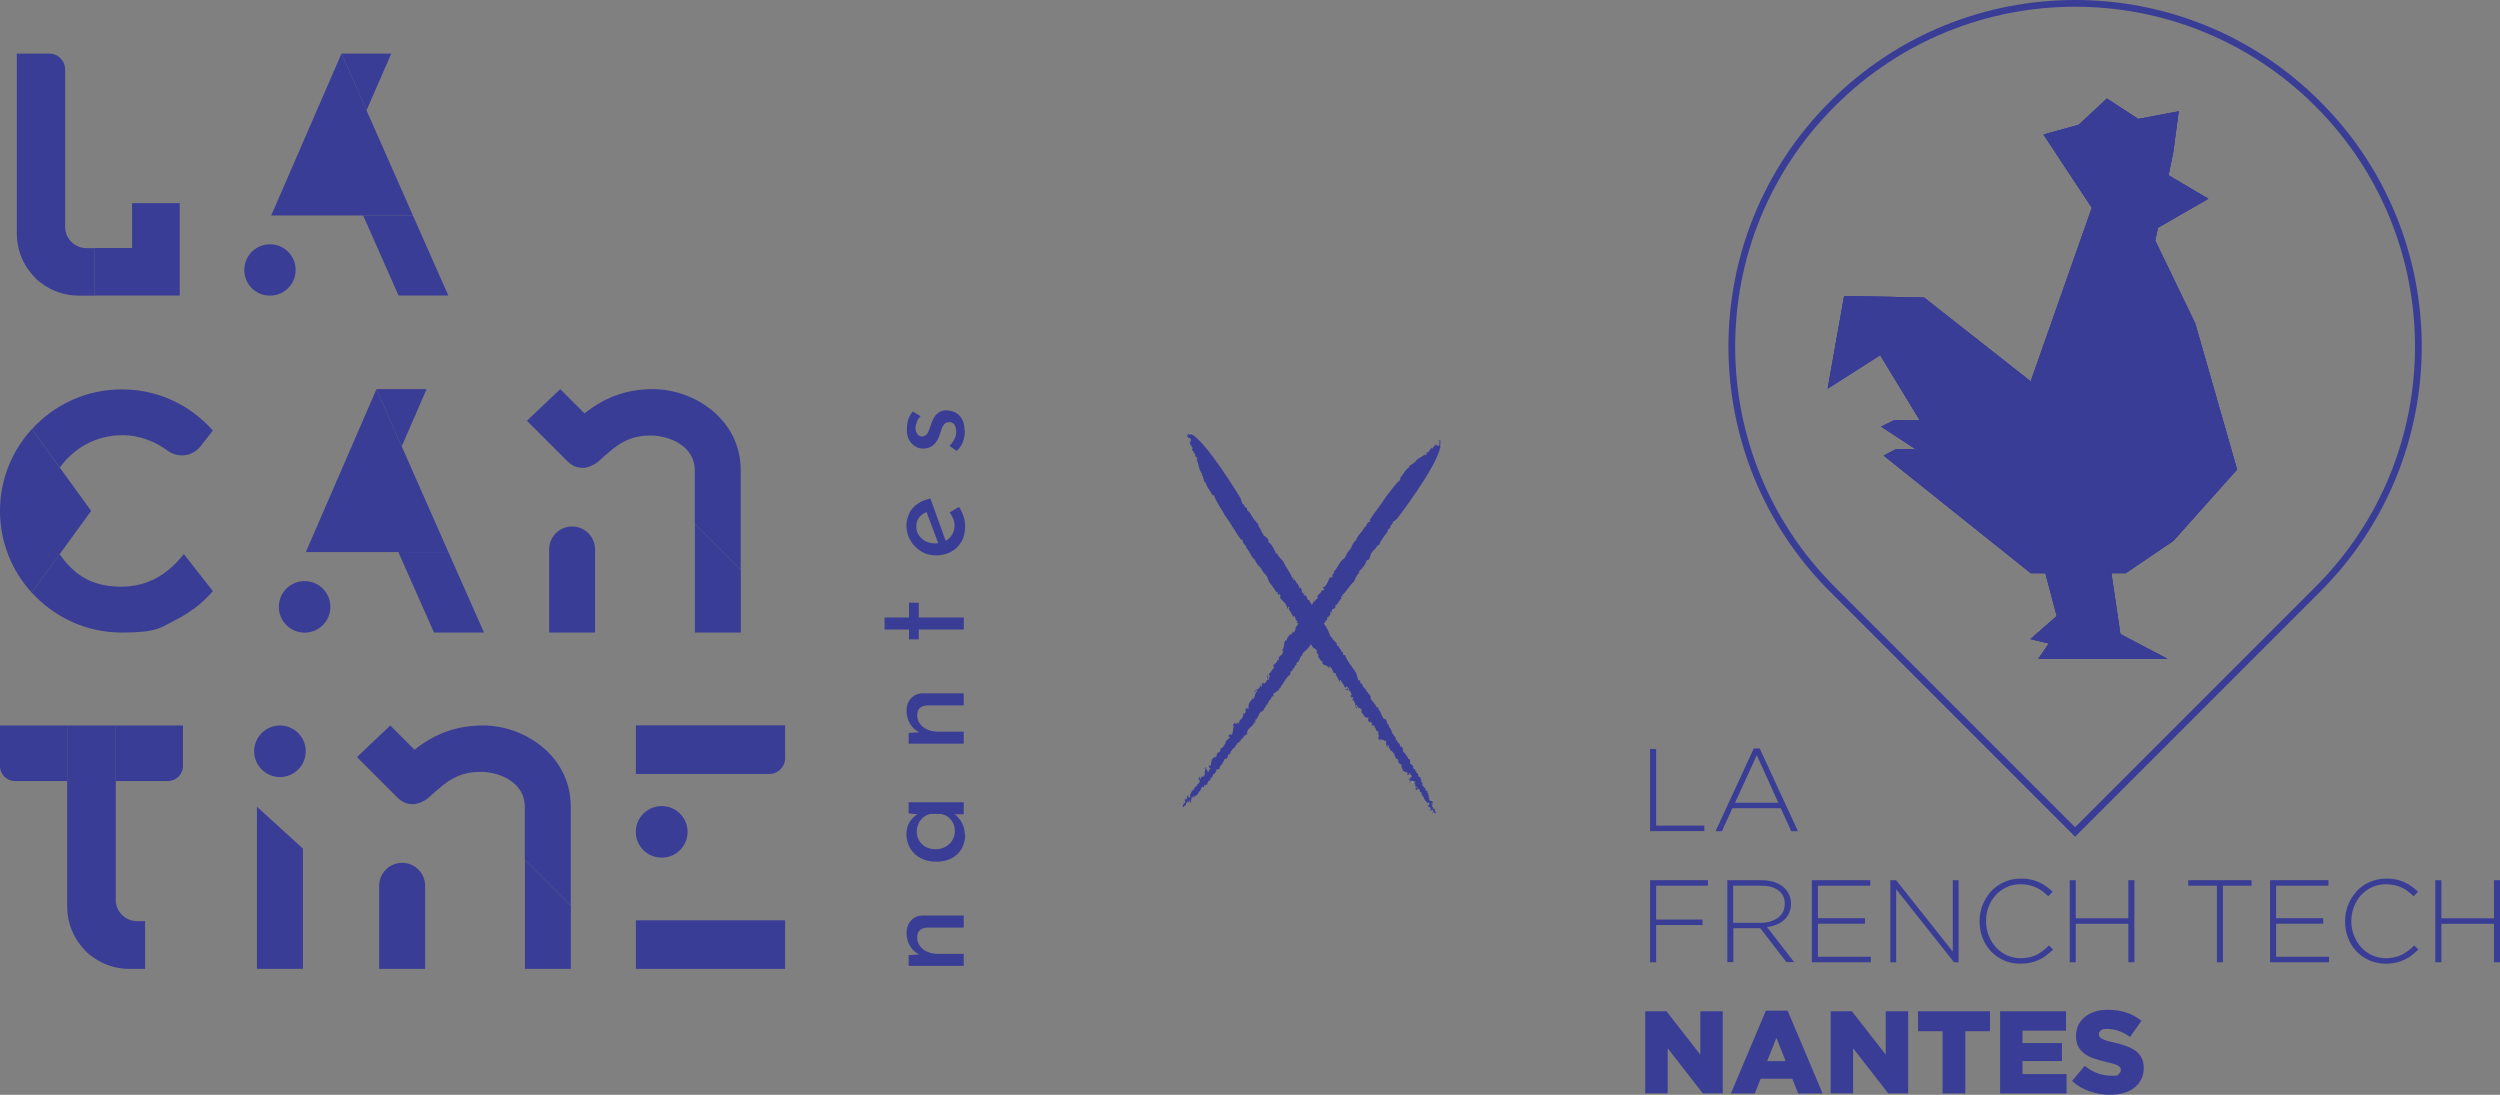 <?xml version="1.0" encoding="UTF-8"?>
<svg id="Calque_2" data-name="Calque 2" xmlns="http://www.w3.org/2000/svg" xmlns:xlink="http://www.w3.org/1999/xlink" viewBox="0 0 2229.9 976.5">
  <rect x="0" y="0" width="2229.9" height="976.5" fill="#808080" stroke="none"/>
  <defs>
    <style>
      .cls-1 {
        fill: #393d96;
      }

      .cls-2 {
        clip-path: url(#clippath-17);
      }

      .cls-3 {
        clip-path: url(#clippath-19);
      }

      .cls-4 {
        clip-path: url(#clippath-11);
      }

      .cls-5 {
        clip-path: url(#clippath-16);
      }

      .cls-6 {
        clip-path: url(#clippath-18);
      }

      .cls-7 {
        clip-path: url(#clippath-10);
      }

      .cls-8 {
        clip-path: url(#clippath-15);
      }

      .cls-9 {
        clip-path: url(#clippath-13);
      }

      .cls-10 {
        clip-path: url(#clippath-14);
      }

      .cls-11 {
        clip-path: url(#clippath-12);
      }

      .cls-12 {
        clip-path: url(#clippath-20);
      }

      .cls-13 {
        clip-path: url(#clippath-21);
      }

      .cls-14 {
        clip-path: url(#clippath-1);
      }

      .cls-15 {
        clip-path: url(#clippath-3);
      }

      .cls-16 {
        clip-path: url(#clippath-4);
      }

      .cls-17 {
        clip-path: url(#clippath-2);
      }

      .cls-18 {
        clip-path: url(#clippath-7);
      }

      .cls-19 {
        clip-path: url(#clippath-6);
      }

      .cls-20 {
        clip-path: url(#clippath-9);
      }

      .cls-21 {
        clip-path: url(#clippath-8);
      }

      .cls-22 {
        clip-path: url(#clippath-5);
      }

      .cls-23 {
        fill: #fff;
      }

      .cls-24 {
        fill: none;
        stroke: #393d96;
        stroke-miterlimit: 10;
        stroke-width: 6px;
      }

      .cls-25 {
        clip-path: url(#clippath);
      }
    </style>
    <clipPath id="clippath">
      <polygon class="cls-1" points="1883.3 511.3 1864.2 527.1 1876.6 566.2 1892.3 572.4 1883.3 511.3"/>
    </clipPath>
    <clipPath id="clippath-1">
      <polygon class="cls-1" points="1867.1 181.7 1811.3 340.2 1811.3 359.6 1822.4 344 1873.7 180.1 1867.1 181.7"/>
    </clipPath>
    <clipPath id="clippath-2">
      <polygon class="cls-1" points="1879.3 87.9 1854.1 111.3 1822.7 120 1870.1 191.8 1896 159.9 1879.3 87.9"/>
    </clipPath>
    <clipPath id="clippath-3">
      <polygon class="cls-1" points="1677.9 380.5 1792.5 375.5 1689.6 374.8 1677.9 380.5"/>
    </clipPath>
    <clipPath id="clippath-4">
      <polygon class="cls-1" points="1809.4 374.8 1677.9 380.5 1811.4 468.1 1809.5 374.8 1809.4 374.8"/>
    </clipPath>
    <clipPath id="clippath-5">
      <polygon class="cls-1" points="1879.1 162.8 1822.4 344 1954.4 392.6 1896 159.9 1879.1 162.8"/>
    </clipPath>
    <clipPath id="clippath-6">
      <polygon class="cls-1" points="1716.2 265.4 1794.8 404.5 1811.3 405.7 1811.3 340.2 1716.2 265.4"/>
    </clipPath>
    <clipPath id="clippath-7">
      <polygon class="cls-1" points="1644.9 264 1732.1 407.3 1794.8 404.5 1716.2 265.4 1644.9 264"/>
    </clipPath>
    <clipPath id="clippath-8">
      <polygon class="cls-1" points="1630.2 346.7 1677 316.8 1644.9 264 1630.2 346.7"/>
    </clipPath>
    <clipPath id="clippath-9">
      <polygon class="cls-1" points="1811.1 570 1883.3 587.6 1933.3 587.6 1873.4 556.2 1834.4 549.6 1811.1 570"/>
    </clipPath>
    <clipPath id="clippath-10">
      <polygon class="cls-1" points="1907.2 106.1 1879.3 87.9 1896 159.9 1938.6 134.9 1943.3 99.3 1907.2 106.1"/>
    </clipPath>
    <clipPath id="clippath-11">
      <polygon class="cls-1" points="1896 159.9 1922.4 214.6 1938.6 134.9 1896 159.9"/>
    </clipPath>
    <clipPath id="clippath-12">
      <polygon class="cls-1" points="1929.5 178.8 1969.6 177.2 1934.2 156.3 1929.5 178.8"/>
    </clipPath>
    <clipPath id="clippath-13">
      <polygon class="cls-1" points="1930 177.2 1924.7 203.2 1969.9 177.2 1930 177.2"/>
    </clipPath>
    <clipPath id="clippath-14">
      <polygon class="cls-1" points="1680.2 406.4 1811.4 511.3 1811.4 400.8 1680.2 406.4"/>
    </clipPath>
    <clipPath id="clippath-15">
      <polygon class="cls-1" points="1896 159.9 1956.6 404.5 1938.6 482.4 1995.4 418.8 1958.1 288.6 1896 159.9"/>
    </clipPath>
    <clipPath id="clippath-16">
      <polygon class="cls-1" points="1896 511.3 1938.6 482.4 1822.4 344 1811.3 349.6 1811.3 511.3 1896 511.3"/>
    </clipPath>
    <clipPath id="clippath-17">
      <polygon class="cls-1" points="1938.6 482.4 1986.9 404.5 1822.4 344 1938.6 482.4"/>
    </clipPath>
    <clipPath id="clippath-18">
      <polygon class="cls-1" points="1690.9 400.8 1680.2 406.4 1811.3 400.8 1690.9 400.8"/>
    </clipPath>
    <clipPath id="clippath-19">
      <polygon class="cls-1" points="1824.4 511.3 1837.2 559.7 1850.7 568.5 1883.3 587.6 1876.6 566.2 1864.2 527.1 1864.2 527.2 1859.2 511.3 1824.4 511.3"/>
    </clipPath>
    <clipPath id="clippath-20">
      <polygon class="cls-1" points="1818.1 587.6 1818.1 587.6 1885.5 587.6 1837.2 559.7 1818.1 587.6"/>
    </clipPath>
    <clipPath id="clippath-21">
      <path class="cls-1" d="M1859.2,511.3h24.1-24.1Z"/>
    </clipPath>
    <clipPath id="clippath-22">
      <rect class="cls-1" x="1857.2" y="509" width="10" height="19.9"/>
    </clipPath>
  </defs>
  <path class="cls-23" d="M1255.9,673.9s.2-.1.2-.2c-.1,0-.2.2-.2.2Z"/>
  <path class="cls-23" d="M1239.4,645.7l.3.2q-.2-.2-.3-.2Z"/>
  <path class="cls-23" d="M1266,690.4h0c.2.2.4.6.7,1.2l-.6-1.2h-.1Z"/>
  <path class="cls-23" d="M1202.8,587.6l.2.3c-.1-.2-.2-.3-.2-.3Z"/>
  <path class="cls-23" d="M1224.4,622.2c-.2,0-.3,0-.4-.2.1.2.3.4.4.2Z"/>
  <path class="cls-23" d="M1267.1,705.5v-.9c-.1.2-.2.6,0,.9Z"/>
  <path class="cls-23" d="M1276.2,711.5c-.1,0-.3-.2-.4-.2.1.2.3.4.4.2Z"/>
  <path class="cls-23" d="M1275.6,711.1h.2s-.2-.2-.2,0Z"/>
  <path class="cls-23" d="M1062.8,387c-.3-.5-.8-.5-1.3-.6l1.3.6Z"/>
  <path class="cls-23" d="M1168.5,536.8h.2c-.1-.1-.2,0-.2,0Z"/>
  <path class="cls-23" d="M1059.7,390.4l-.2-.4c0,.2,0,.3.2.4Z"/>
  <path class="cls-23" d="M1260.5,698.2c-.6,0-.9-1.5-1.2-1,.4.4.6,1.4,1.2,1Z"/>
  <path class="cls-23" d="M1149.7,542.9l-.2-.3c0,.2.2.2.2.3Z"/>
  <path class="cls-23" d="M1059.9,390.9v-.3s-.2,0-.3-.1l.2.5h0l.1-.1Z"/>
  <path class="cls-23" d="M1131.3,480.4c.2.2.3.3.5.5-.2-.4-.3-.5-.5-.5Z"/>
  <path class="cls-23" d="M1061.6,386.4l-.7-.4c.2.2.5.3.7.4Z"/>
  <path class="cls-23" d="M1110.3,451l.2.2c0-.1-.2-.2-.2-.2Z"/>
  <path class="cls-23" d="M1225.7,624.6v.3s.1-.2,0-.3Z"/>
  <path class="cls-23" d="M1203.4,615.7c.2.3.5.6,1.1.6-.2-.5-.7-.6-1.1-.6Z"/>
  <path class="cls-23" d="M1206.2,620.9s-.1,0-.2.2c0,0,.1-.1.2-.2Z"/>
  <path class="cls-23" d="M1107.8,446.4s.1,0,.2-.2c0,0-.1,0-.2.2Z"/>
  <path class="cls-23" d="M1216,636.5l.9.5-.3-.7c-.1.2-.2.3-.5.2h-.1Z"/>
  <path class="cls-23" d="M1198.3,609.3c.1.1.2,0,.3,0h-.3Z"/>
  <path class="cls-23" d="M1193.3,604c.4.3.3-.3.2-.7,0,.1-.2.3-.2.7Z"/>
  <path class="cls-23" d="M1228.3,650.7c.2,0,.3,0,.3-.2-.1,0-.2,0-.3.2Z"/>
  <path class="cls-23" d="M1256.4,690.1c0-.1-.2-.2-.4-.4.1.2.3.3.4.4Z"/>
  <path class="cls-23" d="M1221.4,640.4c-.1-.1-.3-.2-.4-.2.2.2.3.2.4.2Z"/>
  <path class="cls-23" d="M1255.6,689.4l-.3-.7v.1l.4.5h0l-.1.1Z"/>
  <path class="cls-23" d="M1257.8,694.4c-.1-.2-.4-.6-.4-.8,0,.5.2.7.4.8Z"/>
  <path class="cls-23" d="M1239.9,665.2h0c-.5-.2-.2,0,0,0Z"/>
  <path class="cls-23" d="M1253,688v-.1h-.2l.3.1h-.1Z"/>
  <path class="cls-23" d="M1259.3,697.2s-.2-.2-.3-.2c0,.1,0,.2.2.4,0-.1,0-.2.1-.2h0Z"/>
  <path class="cls-23" d="M1245.2,675.2c.3,0,.4-.2.6-.3-.1-.2-.3-.2-.6.3Z"/>
  <path class="cls-23" d="M1090.4,681.3c0,.1,0,.2.2.4,0-.2-.1-.3-.2-.4Z"/>
  <path class="cls-23" d="M1079.1,696.1v-.1c-.2.2-.4.5-.8,1l.8-.9h0Z"/>
  <path class="cls-23" d="M1149.3,603.5l-.2.4c.1-.2.2-.2.2-.4Z"/>
  <path class="cls-23" d="M1125.7,635.1c0-.2,0-.5.2-.7-.2.2-.3.4-.2.7Z"/>
  <path class="cls-23" d="M1068.8,697.7h.6c-.1-.2-.4-.2-.6,0Z"/>
  <path class="cls-23" d="M1064.7,711c0-.2.1-.4.2-.7-.1.2-.3.4-.2.7Z"/>
  <path class="cls-23" d="M1065,710v.3c0-.1.1-.2,0-.3Z"/>
  <path class="cls-23" d="M1286.2,398.5c.3-.4.4-1.2.4-1.9l-.4,1.9Z"/>
  <path class="cls-23" d="M1283.9,394l.3-.2c-.1,0-.2.1-.3.2Z"/>
  <path class="cls-23" d="M1073.8,688c0-.9,1-1.3.7-1.7-.3.6-1,.9-.7,1.7Z"/>
  <path class="cls-23" d="M1179.8,525.7l.2-.3c0,.1-.2.2-.2.3Z"/>
  <path class="cls-23" d="M1283.6,394.3s.2,0,.2.1v-.4l-.3.3h.1Z"/>
  <path class="cls-23" d="M1222.5,498.7c0,.2-.2.5-.3.7.2-.3.3-.5.3-.7Z"/>
  <path class="cls-23" d="M1286.7,396.6l.2-1.1c-.1.3-.2.7-.2,1.1Z"/>
  <path class="cls-23" d="M1242.6,468c0,.1-.1.2-.2.3,0-.1.1-.2.2-.3Z"/>
  <path class="cls-23" d="M1124,637s-.2,0-.2.2c0,.1.1.2.2-.2Z"/>
  <path class="cls-23" d="M1130.1,604.3c-.2.3-.4.8-.4,1.7.3-.2.4-1.1.4-1.7Z"/>
  <path class="cls-23" d="M1245.7,464.3s0,.2.1.3c0-.1,0-.2-.1-.3Z"/>
  <path class="cls-1" d="M1284.5,392.7l.6,1.3c-.5.4-.9.5-1.3.3,0,1,.7,2.9-.7,3.5l.2-.4c-.7,1.1-.9,0-1.2,0l.2-.2-1,.4c.7-.3.9-2.4.5-1.7-1.1,1,.4,0-.2,1-.4.7-.7-.1-.9-.5l-.7,1.1c-.3-.5.5-.7-.2-.8l-.6,1.9c-1.1-1.1-.6,2.1-1.8,1.5.4-1.3-.4-.4-.5-.9l-1.6,2.5c-.3,0,.2-1,0-.6-.6,0-.3,1.1-.5,1.3-.4-.1-1.2,1.8-1.8.9-1.5,1,.3,1.8-1.1,2.8-.5-.3.7-1.3,0-1.2l-.9,1.8c0-.4-.4-1.2,0-1.6-3.4,3.5-6.8,3-9,7.6-.8,0,0-.8,0-1.6-1.3,3.6-3.6,2.6-5.2,5l.3.6c-3.4,1.7-5.4,6.7-8.5,9.8h.6c0,.9-.6,1.8-.8,2.7-.2-.2-.4-1.5-1.1-.2.3,0,.7-.3.8,0-3.1,1.9-7.6,9-11.6,13.7-4.6,7.6-10.6,14.3-15.2,21.7.7-1.1,1.3.6.5,1.1-3,0-2.4,4.2-4.9,5-2.3,4.8-6.1,6.6-7.6,12.1l-.5-.5c-.6.3-.4.9-.8,1.5v-.2c-1.2,1.2-2,3.5-2.7,4l.4.7c-.5.9-.7,0-1,1.2l-.2-.4-.2,1.7c-.8-1.3-1.7,2.3-2.5,2.4-.6,1.3-1.7,3.9-2.9,5.3-.6-.3-2,1.7-3.1,2.7-1.6,2.7-3.9,6.5-6.3,9.4l.6.7-.5.9c-.1-.2-.2-.2-.2-.4-1.1-.2-1.1,2.2-2,2.3.8.3.5-.5.8-.9.7-.3.8,1.1,0,1.6v-.2l-.2,1c-.5-.5-1.1-.2-1.5-.8-1.8,2.9-2.3,5.8-4.5,8.4-.3-1-1.3,2.2-1.7.5-.9,2.2.8.7.9,2.3-.3.5-.5,1.3-.8.9,0-.5-.8-.3-.6-.8l-.7,1.2c-.1,0,0-.4,0-.6-1.1,3-3.3,3.3-4.3,6.1.2.6.7-.7.8-.1-.8,3-1.8,1.1-2.7,3.6v-1c-.3,1-.1,1.8-1.2,2.4-.6-.5.2-1.5.3-2.3-.5.7-1.6,2.7-.8,2.8-.4,1.1-1.1.8-1.5,1,.1.2.9-.3.7.5-.1,0-.2.2-.3.3-.5-.4-.6-1.5-.6-2.1l-1.1-.3v-.4h-.3c0,.1.2-1.2.2-1.2-.3,0-1.3-1.2-2.1-.9.1-.4-.4-1.5.2-.9l-2.3-3.9.2.9c-.4.7-1.4,0-1.6-.9.8.3.6-.8.7-1.6-.6-.2,0,1-.5,1-.7-.2-1.8-1.3-1.8-1.9h.4c-.7-.5-.3-2-.9-2.7-.8-.3-.9-1.3-1.5,0-.9-.9.2-1.1,0-1.6-.7,0-1.5-1.9-1.3-2.6-1.5.9-1.6-3.5-2.7-2.4v-1.6c-.4.3-1,.9-1.6.3-.2-1.1.3-1.5.4-2.1l-1.2.8c-1.8-5.3-5.9-9.6-8.1-15-1.5-1.7-3.6-3.5-5-5.9h.3l-1.3-2.5.7,2.2c-.4-.3-.9-.5-1.2-1-1.3-3-3.1-6.9-5.6-9.3-2.3-.5,0-2.6-2-3.4.2,0,.4-.1.6-.1-1.7-1.5-2.6-2.4-4.6-3.5,1.2-1.2-.9-1.3-.3-1.9l-.5.4c0-.8-.7-2-.3-2.3l-1.1-.2.4-.7c-.8-1.2-2.8-3.3-2.4-5.1-2.6-2-5.6-6.9-7.9-10.8-.7,0-1.4-1-2.1-1.8v-1.6c-.8-.6-2.1-.6-2.3-1.9,0,0,.1-.1.2,0-.7-.7-1-1.9-2-2.1-.6-.9-.9-2-.5-2.5-.8.5-1.1-2.3-1.1-2.3,0,0-31.3-51.7-43.9-57-.7.2-1.7-.5-1.9.6-.7-.6-.3-2.1-.8-1.6.5,1.6-1.3,1.2-1,3.1l-.6-.6c-.4.3,1,.5.4,1.1l.9-.9c.3.8.3,1.3.2,1.9.7.1,1.9-1,2.4,1l-.3-.3c.8,1,0,1.4,0,1.8l-.2-.2.2,1.5c-.2-1.1-1.6-1.3-1.2-.8.7,1.6,0-.6.7.2.4.5,0,1-.3,1.3l.8,1c-.4.5-.5-.7-.5.2l1.3.8c-.7,1.6,1.4.8,1,2.7-.9-.7-.2.5-.6.8l1.7,2.3c0,.4-.7-.2-.4,0,0,.8.7.4.9.7,0,.6,1.2,1.8.6,2.6.7,2.2,1.2-.4,1.9,1.6-.2.7-.9-1.1-.8.1l1.2,1.4c-.3.1-.8.5-1.1-.1,2.4,4.9,2.1,10,5.2,13.1,0,1.2-.6,0-1.1,0,2.5,2,1.8,5.3,3.4,7.6l.4-.5c1.2,4.9,4.6,8,6.7,12.4v-.8c.6,0,1.2.8,1.8,1.2-.1.4-1.1.7-.2,1.5,0-.4-.2-1.1,0-1.2,1.3,4.6,6.2,11.1,9.3,17,5.2,6.8,9.8,15.6,14.8,22.3-.8-1,.4-1.8.8-.8,0,4.4,2.9,3.5,3.4,7.2,3.3,3.4,4.5,9,8.2,11.1l-.4.7c.2.8.6.6,1,1.1v.2c.7,1.6,2.3,2.7,2.6,3.8l.5-.6c.6.8,0,1,.8,1.4l-.2.3,1.1.3c-.9,1.1,1.6,2.5,1.6,3.7.9.9,2.7,2.4,3.6,4.3-.2.9,1.2,3,1.8,4.5,1.8,2.4,4.4,5.7,6.4,9.2l.5-.8.6.8c-.1.2-.1.4-.2.3-.2,1.5,1.5,1.7,1.6,2.9.2-1.1-.3-.7-.6-1.2-.2-1.1.8-1.2,1.1.2v.2c-.1,0,.6.2.6.2-.4.7-.2,1.5-.5,2.2,2,2.6,4,3.4,5.7,6.5-.7.4,1.5,1.9.3,2.5,1.5,1.3.5-1.2,1.6-1.3.3.5.9.7.6,1.2-.3,0-.2,1.1-.6.8l.8,1c0,.2-.3.1-.4,0,2.1,1.6,2.3,4.9,4.2,6.3.4-.3-.5-1,0-1.2,2,1.2.7,2.6,2.5,4l-.7.2c.7.2,1.2,0,1.6,1.5-.4.9-1-.3-1.6-.5.5.7,1.8,2.4,1.9,1.2.2.2.3.4.4.6-.8,1.3-1.6,2.5-2.4,3.5,0,1.8-.9,3.2-1.6,4.7l-.9-1.1-.5,1.5c-.6,0,.4-1.1-.4-.7l.2,1.2c-.4-.3-2.1,2.5-1.5-.2l-2.9,4.3c-.7.9.3,1.6-.6,2.3-.4-.1,0-.6-.3-1-2.8,2.2-.9,6-3.2,8.4v-.4c0,.8-.7,1.7-.6,1.9,1.1.8,0-1.2,1-1.4.7,1.1-.4,1.7.2,2.4-.7.3-.6,1.3-1,2-1.1.4-1.8,2.3-2.9,2.2-.1.8.2,2.4-.5,3.5-1.1,0-.4-1-1.3-.2l.3.8c-.7.8-.7.5-.8.2-.7.9,0,1.6-1,2.4v-1.2c-.4,1.1-.7,1.3-1.5,2.5-.2-.4.1-.8.4-1.1-1.1-.2-.5,1.5-.8,1.7.2.2.9-.5,1,.5-.5.5-.3,2.1-1.1,1.8v-1.2c-.5,1.7.1,1.4-1,2.6,0-.1-.1-.2-.2-.4,0,1.7-1.4,2.1-2.3,3.4v-.4c-.2.7,0,1.6-.2,1.8.8-.4.7,0,1.2.5-1.4,0-.2,2.7-1.8,3.7-.2-.4-.2-1.2.3-1.3-.3-1.6-.9-2.5-.5-4-.3.8-.7,1.7-.8,1.1l.5,1.1c-.2.4-.5.6-.7.9.3.8,1.2.2.9,1.5-.5,1.3-1-.5-.8.1-.7,1.7.3,1.6-.8,2.5,0-.2,0-.6.2-.6-.9.5-1.4,2.4-2.4,1.6,0-.4-.3-.8,0-1v.2c.2-1.7-.2.7-.7,0,.1.6-.7,1.5-1.1,1.9l.6.5c0,4-.9-1.5-2,.7-.5,1.7.4-.3.3,1-.7.7-1.3.4-1.9,1.9-.4,0-1.1.4-1.7-.3-.3,1-1.8,1.9-1.5,3.1,1.3-.6.3-2.1,2-2.5l.2,1.2c-.7,1-1.3,2.7-2,3.1.2,0,.4.1.4.4-.8,1.7-.6,2.9-1.7,4.1-.6-.5,0-1.2.4-1.9-1,.3-.7.9-1.8,2.1-.5-.5.7-.9.4-1.7l-.9,1.8v-.1c.5,1.2-.9,1.1-1.3,2.4-1.6,2.2-.8,4-1.2,6-.4,0-.7,0-.7-.5.7,0,.4-.4.3-.8-.4.9-1.8.7-1.8-.2-.6,1.5.7,0,.4,1.2l-1.2,1.6c.5.3,1-.1.7,1.1-.4.9-.7,1.1-1.4,2,0-.4-.8-.5-.2-1.2-.4.3-.9,1-.8,1.7,1-.6-.9,2.2.2,2.2l-1,.6c.2-.2,0-.6.3-.8-.7-.5-.4,1.1-.6,1.5-.3.2-1.1,1.1-1.3.9,0,.5-.7,1.2-1.1.9-.2.6.3.6.4,1l-1.2,1.6c-.4-.3-1.3-1.4-1.2-1.8-.2,1,.7,1.5,0,2.4-.2-1.4-1.3.6-1.5-1.2-.8,0-1.8,1.5-2.3,2.6,0,1.2.9-.5,1.3.2-1.5,2.6-.3,4.7-1.7,6.1l.4-.3c-.5,1.5-.5,1.3-.5,2.5-.4-1.2-2.4-1.1-3.5.9.2.6,1.2-.2,1.5.8l-.7,1.3c-.1,0-.1-.3,0-.5-.5,1.4-2.1.9-1.7,2.2l-1.6-.2h.7c.2.7-.6,2-.6,2.4-.5,1.7-1.1,1.8-1.9,1.9.4.1,1.3.4.7,1.5-.9-1.4-1.7,1.5-2.2.8-.3.4-1,.7-.7,1.3l-.6-.9c.8,1.3-.2,2.7-.8,4-.9-1.9-.7,1.3-2.1.3.6,1.3-1,2.4-.5,3.5-.5.9-1.2-.2-1.6-.4v.8c-.6,0-1.8,1.4-2.6,2v1.8l-.5-.1c0,.4-.3,1.3.2,1.2l-.4.4c.7,1.1-.2,1-.6,2.4-.3,0-.4-.3-.4-.6-.3.5-.6-.3-1-.4.4,0,.2,3.6,1.3,2.8.4.3,0,1.4-.4,1.7l-.8-.7.3,1.6c-.4.9-1,.6-1.5,1,.4-.7-.3-3.2-1.4-1.6.5-.9.4-1.9.5-2.5-.2.3-.4.3-.4-.6-.6,1.5.1,1-.6,2.3-.5-.9-1-.9-1.9-.1l1-.2v.4c.3-.2.4-.2.7.1-.2.2-.2,2.1-.6,2.2,1.5.3-.8,3.1.2,3.2,0,.4-.5,1.3-.8.9.2-1.7-1.2-.2-1.5-1,0,.6,1-.2.8.7-.4.7-1,.6-1.4.6v-.4l-.8.5c.2.6,1.1-.2.7.9-.3,0-.7,1.1-.9.8-.1-1-.9-1.5-.5-2.4-.4.7-1.6,2.7-.5,2.7l-.5.7c.6,0,1.9-.7,1,.9v-.2c-.1,0-.3,1.7-.3,1.7h-.6c.2.2.2.5,0,.9-.2-.2-.6,0-.8-.3-.7,1.1-.3,1.5-.3,1.9-.4.7-.7.7-.8,0-.6.7-1.6,2.3-2.2,2.4-.5,1.5.3,0,.2,1.2-1.7-.6-2.9,3.1-4,5,1.2.8-.1.7.3,2-.3-.4-1.7.7-1-1.1l-.6,1.1c-.9,0,.7-2.1-.6-2.1-.7,1.1-.2,3.3-1.4,4-.3-1.4-.5,1.3-.9,0,0-.6.3-.8.5-1.3h-.3c-1.8,2.1.3,1.8-.1,3.7-.9,1.6-1.3.4-1.6,0-.3,0-.7.9-.8,1.5.2-1.5,1.5-1,1.6,0-1.2-.4-1.5,2-1.5,2.9,2.2-.9,1-1.4,3.2-2.1,0-.6-.7-1.5.3-2.3-.2,1.2.4.5.6.4-.5-.3.4-1,.5-1.6.5.1.4,2,1.3,1l-.7-1.5c.4-.3.5,1.1,1-.1,0,1.2.8.9,0,2.4,1.8-.5,1.2-3,1.8-4.7v.6c0-.6.3-1.1.5-1.5.8-.5,0,1.2.3,1.4l.9-1.3h0c.1-.5.3-1,.6-.8,0,.8.2,1.4.3,2l.3-2.3c.2.6,1.3-.4.8.9l1.3-2.2.7.7c.2-.6.1-.8-.3-.3.6-.5,1.1-4.6,2-2.5.6-2.3,1.2-2.6,2.2-5-.5,2.3,1.9-.7,1,1.3.9-.5.4-1.7.8-2.5.7-.3,1.1.8.8,1.9l.3-1.3v.2c.1,0,.3-1.2.3-1.2.9-.3.7.7,1.4,0l-.4-1h.7c-.4-.2-.2-.9.2-1.6v.2c.1,0,.5-.9.5-.9-.2,1.2.6-.5.7.4q.4-.6,1.1-1.9l-.5-.3c.7-1.9.6.7,1.4-.4l-.5-.5c1.9-.7,1.6-3.5,2.9-4.1-.4.9.2,1.4,0,1.2.6-1.3,1.9-2.9,2.2-4.8.9.5,1.1.6,2.2-.1.5-.9.6-1.1.4-1.9.8-.5,1.5-2.5,1.9-1.9-.2-.7.6-.6.6-1.5l.2.2-.5-.5c1.9,0,1.1-3.2,2.9-3.5v.4l.2-.8c.2.2.2.6.4,1l2-2.7h-.7c.4-.6.2-1.6,1-1.9-.2,2,.7-.9,1.3-.4l-.2.8c.4-.6.4-1.1,0-1.4.6-1.3,1.3.4,1.5-1.2l-.5.7c-.4-.1-.4-1.2,0-1.6.1,0,.6,0,.4.3.4-1.1,1.5-2,1.6-2.7.4-.3.6.3.6.7.9-2.4.6-.7,1.5-3.1l.2.4.2-1,1.1-.2h-.5c.4-.8.5-1.4,1.1-1.9l.2.8c1-2,1.9-1.1,2.5-3.4.1,0,0,.4,0,.6.5-2.3,1.4-.2,1.8-2.7,0,.3.3.3.4.5l.2-1,.4.7-.3-1.6.8.3v-.6c1.3.6,1.4-1.4,2.7-1.4l-.7-.7c.5-4.3,4.6-4.7,6.1-8.6l.4.7.3-2.1c.8-.1.1,1,.5,1.1.7-1.7-.3-1.6.6-3.3.9-.3.2.8,0,1.4.8-1.8,2-4.3,2.9-5,0-.1,0-.3-.2-.3.5-1.3,1.6-2.3,2.2-3.4.2.3,0,.7,0,1,.3-.3.8-.7.8-1.3v1c.8-.7,1.5-2.8,2.1-2.3-.2-.2-.6-.7,0-1.4,1,.7,1-2.4,2.2-3,0,.4-.5,1.3-.3,1.1.6-.3.6-1.3.7-2.1l.2.6,1.4-3.2c1,.7,1.6-2.7,2-1.7.7-.9-.9.3-.1-1,.5.1.6-1.3,1-.6v.2l.5-.9v1.2c.5-.9.4-2.1,0-2.6.7-.3,1.2-1.6,1.8-1.3v.4c1.1-2.2,3.4-1.3,3.6-4,.1,0,.2.2,0,.4l.8-1.2.2.8.8-2.8.2.4c1-1.2,2.2-3.4,3.3-5.2v.4c.8-2.4,1.4-1.4,2-3.2v.3l.8-1.2v.6c.2-1.6,2.5-1.6,1.7-1.7.1-.8.4-2.1.2-2.7.9-1.3.5.1,1.3-.4.7-.9.4-1.7,1.5-2.7l.2.4c.4-.7.5-1.3,1-2.2v.4c.4-2.1,1.8-.7,1.5-3.3.6-.3,1.2-1.6,1.6-.8.9-2.2,1.6-3.7,2.6-5.7,1,.9.2-.4,1.3-.8l-.5-.5c1.6-2.5,4.5-3.7,6.1-6.6l.5.5v-1.2c.3-.5.8-1.1,1.2-1.6.9,1.2,1.7,2.4,2.4,3.5,1.2,0,2.2,1.3,3.2,2.4l-.7,1.4,1,.7c0,.8-.7-.6-.5.6l.8-.3c-.2.5,1.7,3.1-.1,2.2l2.9,4.3c.6,1,1.1-.5,1.6.9,0,.6-.4-.1-.7.4,1.5,4,4.1,1.3,5.7,4.8h-.3c.6,0,1.2,1.1,1.3.9.6-1.6-.8.1-.9-1.5.8-1,1.1.6,1.6-.3.2,1.1.9.9,1.3,1.4.2,1.7,1.6,2.7,1.5,4.2.6.2,1.6-.3,2.4.8,0,1.6-.7.6-.1,1.9l.5-.4c.5,1,.3,1,0,1.2.6,1,1.1,0,1.6,1.5h-.8c.7.6.9,1,1.7,2.2-.2.3-.6-.2-.7-.6-.2,1.5,1,.7,1.2,1.2.1-.4-.4-1.3.3-1.5.3.7,1.4.4,1.2,1.6h-.8c1.2.7,1-.2,1.8,1.5,0,0-.2.2-.3.2,1.1.1,1.4,2,2.3,3.4h-.3c.5.2,1.1,0,1.2.3-.3-1.1,0-1.1.3-1.7,0,2,1.8.4,2.5,2.6-.2.3-.8.3-.9-.5-1.1.5-1.7,1.3-2.7.7.6.4,1.2,1,.8,1.2l.8-.8c.3.3.4.7.6,1,.5-.4.2-1.7,1-1.3.9.7-.3,1.5,0,1.2,1.2,1,1.1-.5,1.7,1.1-.1,0-.4-.1-.4-.3.4,1.3,1.7,2.1,1.1,3.5-.3.1-.5.4-.7,0v-.2c-1-.2.6.5,0,1.2.4-.2,1.1,1,1.3,1.6l.3-.9c2.8-.1-1,1.3.5,2.9,1.2.8-.2-.7.7-.4.5,1,.3,1.9,1.3,2.8,0,.6.3,1.7-.2,2.5.7.4,1.3,2.6,2.1,2.2-.4-1.9-1.4-.4-1.7-2.9l.8-.3c.7,1.1,1.8,2,2.1,3,0-.3,0-.5.3-.6,1.2,1.2,2,.8,2.8,2.5-.3.9-.8,0-1.3-.6.2,1.5.6,1,1.4,2.6-.4.7-.6-1-1.1-.5l1.2,1.4v.1c.8-.8.8,1.3,1.6,1.9,1.5,2.3,2.7,1.2,4.1,1.7,0,.6,0,1-.3,1.1,0-1-.2-.5-.6-.5.6.7.5,2.7-.1,2.7,1,.9,0-1,.8-.5l1.1,1.7c.2-.7,0-1.4.8-1,.6.6.8,1,1.4,2-.3.1-.3,1.1-.8.3.2.7.7,1.4,1.2,1.2-.4-1.5,1.5,1.2,1.5-.3l.4,1.5c-.2-.2-.4,0-.6-.4-.3,1.1.7.6,1,.9.1.5.7,1.5.6,1.9.4.1.8,1.1.6,1.6.4.3.4-.5.7-.6l1.1,1.7c-.2.5-1,1.9-1.3,1.8.7.2,1-1.1,1.7,0-.9.3.4,1.9-.8,2.1,0,1.2,1,2.7,1.8,3.3.8-.1-.4-1.3.1-1.9,1.8,2.2,3.2.4,4.2,2.5l-.2-.7c1,.7.9.7,1.7.7-.8.5-.7,3.5.6,5.2.4-.3-.1-1.8.5-2.2l.9,1.1c0,.2-.2.2-.4.1.9.8.6,3.1,1.5,2.4v2.3c-.1,0,0-1,0-1,.4-.3,1.3.8,1.6.9,1.2.8,1.2,1.6,1.3,2.8,0-.6.3-1.9,1-1.1-1,1.4,1,2.5.5,3.2.3.4.5,1.5.9,1l-.6.8c.9-1.1,1.8.4,2.7,1.2-1.3,1.4.9,1.1.2,3,.9-.9,1.6,1.5,2.4.7.6.8-.2,1.7-.2,2.3h.6c0,.9.9,2.6,1.3,3.9h1.3c0-.1,0,.7,0,.7.3-.1.9.5.8-.3l.3.5c.8-1,.7.4,1.6.9,0,.4-.2.6-.4.5.3.5-.2.8-.3,1.5,0-.6,2.5-.2,1.9-2,.2-.5,1,0,1.2.5l-.5,1.2,1.1-.5c.6.6.4,1.5.7,2.2-.4-.5-2.2.5-1.1,2-.6-.7-1.3-.5-1.7-.8.2.4.2.6-.4.5,1,.9.7-.2,1.6.9-.6.8-.6,1.4,0,2.8v-1.4h.2c-.1-.4,0-.6,0-1,.1.2,1.4.3,1.5.9.2-2.2,2.1,1.2,2.2-.3.3-.1.9.7.6,1.2-1.1-.3-.2,1.7-.7,2.2.4.1,0-1.4.5-1.2.4.5.4,1.5.4,2.1h-.3l.4,1.2c.4-.3-.1-1.6.6-1,0,.4.8,1,.5,1.3-.7.2-1,1.3-1.6.7.4.5,1.8,2.3,1.8.8l.5.8c0-.8-.5-2.7.6-1.4v.2c-.1,0,1,.3,1,.3v.9c.1-.2.4-.3.6.1-.1.4,0,.8-.2,1.1.8,1,1,.5,1.3.4.4.5.5,1,0,1.2.5.9,1.5,2.3,1.6,3.3,1,.7,0-.4.8-.3-.4,2.5,2.1,4.2,3.4,5.8.5-1.7.4.2,1.4-.5-.3.4.5,2.5-.8,1.4l.8.8c0,1.4-1.4-1-1.5.9.8,1,2.2.3,2.8,2-.9.5.9.7,0,1.4-.4,0-.6-.4-.9-.7v.4c1.5,2.6,1.2-.4,2.5.2,1.1,1.3.3,1.9,0,2.4,0,.4.6,1,1.1,1.1-1-.3-.7-2.2,0-2.4-.3,1.7,1.4,2.2,1.9,2.2-.6-3.2-.9-1.5-1.4-4.6-.4,0-1,1.1-1.6-.5.8.3.3-.6.3-.9-.2.8-.7-.6-1.1-.7,0-.8,1.3-.6.7-2l-1,1.1c-.2-.7.8-.8,0-1.4.8-.2.6-1.2,1.7,0-.3-2.7-2.1-1.8-3.2-2.6.1,0,.3-.1.4,0-.4,0-.7-.4-1-.7-.3-1.1.8,0,.9-.5l-.9-1.3v-.1c-.4-.2-.7-.4-.5-.8.6,0,.9-.3,1.4-.4l-1.6-.5c.4-.3-.3-1.9.6-1.2l-1.5-1.9.5-1c-.4-.3-.6-.2-.2.5-.3-.9-3.2-1.6-1.7-2.9-1.6-.9-1.8-1.8-3.4-3.2,1.6.7-.5-2.7.9-1.5-.4-1.3-1.2-.6-1.7-1.1-.2-1.1.6-1.6,1.3-1.2l-.9-.5v-.2c.1,0-.7-.3-.7-.3-.2-1.3.5-1,0-2l-.7.6v-1c-.2.6-.6.2-1.1-.3v-.2c.1,0-.5-.6-.5-.6.8.2-.3-.8.3-1q-.4-.7-1.3-1.7l-.2.7c-1.3-1,.5-.8-.3-2.1l-.4.7c-.5-2.7-2.4-2.3-2.8-4.2.6.6.9-.3.8-.1-.9-.9-2-2.8-3.3-3.2.3-1.3.4-1.7,0-3.2-.6-.8-.8-.8-1.3-.6-.3-1.2-1.7-2.2-1.3-2.9-.5.3-.4-.8-1-.9v-.4c.1,0-.3.7-.3.7,0-2.8-2.2-1.7-2.4-4.3h.3l-.6-.3c.1-.4.4-.3.7-.6l-1.9-3v1c-.4-.5-1.1-.3-1.3-1.4,1.4.2-.6-1-.3-1.9l.6.4c-.4-.5-.7-.6-1,0-.9-.9.3-1.9-.8-2.2l.5.7c0,.6-.8.5-1.1,0,0-.2,0-.8.2-.5-.7-.6-1.4-2.2-1.8-2.3-.2-.7.2-.9.5-.8-1.6-1.3-.5-.9-2.1-2.2l.3-.3-.7-.2v-1.6c-.1,0-.2.8-.2.8-.4-.5-.9-.7-1.2-1.6l.5-.2c-1.3-1.4-.8-2.8-2.3-3.7,0-.2.3-.1.4,0-1.6-.7-.1-2-1.8-2.6.2,0,.2-.5.3-.5l-.7-.3.5-.6-1.1.5.2-1.1h-.4c.4-2-1-2-1-4l-.5,1c-2.9-.7-3.2-6.8-5.9-9l.5-.6-1.4-.4c0-1.2.7-.2.8-.8-1.2-1-1.1.5-2.3-.9-.2-1.3.5-.2,1,0-1.2-1.1-3-2.9-3.4-4.3,0,0-.2.1-.2.2-.9-.7-1.5-2.3-2.3-3.3.2-.3.4,0,.7.1-.2-.4-.4-1.2-.9-1.2l.7-.2c-.5-1-1.9-2-1.6-2.9-.1.4-.5.8-1,0,.4-1.5-1.6-1.5-2-3.2.3-.1.9.7.7.4-.2-.8-.9-.9-1.5-1l.4-.3-2.2-2.1c.4-1.5-1.8-2.4-1.2-3-.6-1,.2,1.3-.7.2,0-.8-.9-.9-.4-1.5h.1l-.6-.7h.8c-.6-.7-1.4-.6-1.8-.1-.2-1.1-1.1-1.7-.9-2.7h.3c-1.5-1.6-.9-5-2.7-5.3,0-.2.1-.4.3-.1l-.8-1.2.5-.2-1.9-1.2.2-.3c-.8-1.4-2.3-3.3-3.5-4.9h.3c-1.6-1.2-1-2-2.2-3h.2l-.8-1.2h.4c-1.1-.2-1.1-3.6-1.1-2.4-.6-.2-1.4-.7-1.8-.4-.9-1.3,0-.8-.3-1.9-.6-1-1.1-.6-1.8-2.2l.2-.3c-.4-.5-.9-.7-1.5-1.5h.3c-1.4-.6-.5-2.6-2.2-2.2-.2-.8-1.1-1.7-.6-2.4-1.5-1.2-2.5-2.4-3.9-3.8.6-1.4-.3-.3-.6-2l-.4.7c-1.7-2.3-2.5-6.6-4.5-9l.4-.7h-.8c-.4-.6-.9-1.5-1.4-2.3h-.1c-.1-.2-.3-.4-.4-.6.3-.6,1-.8,1.4-.7l.2-1.7h.3v-.5l.8.3c0-.4.8-2,.6-3.1.2.2,1-.6.6.3l2.7-3.4-.6.3c-.5-.5,0-2,.6-2.3-.2,1.2.6.9,1.1,1,.1-.8-.7,0-.7-.7.2-1,.9-2.6,1.3-2.6v.6c.3-1.1,1.3-.4,1.9-1.3.2-1.2.9-1.3,0-2.2.6-1.3.8.3,1.1,0,0-1,1.3-2.2,1.8-1.9-.6-2.1,2.4-2.4,1.7-3.9l1.1-.2c-.2-.4-.6-1.3-.2-2.2.7-.3,1,.5,1.4.6l-.6-1.7c3.6-2.6,6.6-8.7,10.3-11.8,1.1-2.2,2.4-5.2,4-7.3v.4l1.7-1.9-1.5,1c.2-.6.3-1.3.7-1.7,2-1.9,4.7-4.5,6.3-8.2.3-3.4,1.8,0,2.3-2.9v.9c1-2.5,1.6-3.9,2.4-6.8.8,1.7.9-1.3,1.3-.4l-.3-.8c.6,0,1.4-1,1.6-.4v-1.6l.6.5c.8-1.1,2.2-4.2,3.5-3.6,1.4-3.8,4.7-8.2,7.4-11.6,0-1,.7-2.1,1.2-3l1.1-.2c.4-1.1.4-2.9,1.3-3.2v.3c.5-1,1.3-1.5,1.4-2.9.6-.8,1.4-1.3,1.7-.8-.3-1.1,1.6-1.6,1.6-1.6,0,0,35.3-45.8,38.9-64.2-.1-1,.4-2.5-.4-2.8.4-1.1,1.4-.4,1.1-1.2-1.1.8-.8-1.9-2.1-1.5l.4-.9c-.2-.6-.3,1.5-.8.5h.1l1.5-.3Z"/>
  <path class="cls-23" d="M1126.5,608.5s0-.2-.1-.2c0,0,0,.2.1.2Z"/>
  <path class="cls-23" d="M1115.9,622.8l-.3,1.3.5-.5c-.1-.2-.2-.4-.1-.8h-.1Z"/>
  <path class="cls-23" d="M1138.1,589.6c-.2.6.2.4.5.3,0-.2-.2-.3-.5-.3Z"/>
  <path class="cls-23" d="M1106.2,640.9c0,.3,0,.4.1.5,0-.2,0-.3-.1-.5Z"/>
  <path class="cls-23" d="M1079.3,682.1c0-.1.2-.3.3-.6-.2.2-.2.4-.3.6Z"/>
  <path class="cls-23" d="M1113.2,630.7c0-.2.2-.4.2-.7-.2.3-.2.5-.2.7Z"/>
  <path class="cls-23" d="M1079.8,680.8l.5-.5v-.2l-.4.7h-.1Z"/>
  <path class="cls-23" d="M1076.4,684c.2-.2.4-.5.6-.7-.3.1-.5.3-.6.7Z"/>
  <path class="cls-23" d="M1096.3,657.8h0c.1-.8,0-.3,0,0Z"/>
  <path class="cls-23" d="M1074.5,686.3c0-.1.1-.3.1-.4,0,0-.2.2-.3.3,0,0,.1.1.2.2h0v-.1Z"/>
  <path class="cls-23" d="M1089.5,665.6c0,.4.1.7.2.8.1-.2.1-.5-.2-.8Z"/>
  <path class="cls-24" d="M1634.4,92.7c-119.6,119.5-119.6,313.4,0,432.9l216.5,216.5,216.5-216.5c119.6-119.5,119.6-313.4,0-432.9-59.8-59.8-138.1-89.7-216.5-89.7s-156.7,29.9-216.5,89.7"/>
  <path class="cls-1" d="M1471.8,668.1h5.4v68.3h43v4.9h-48.4v-73.2Z"/>
  <path class="cls-1" d="M1564.4,667.6h5.2l34.1,73.8h-6l-9.3-20.5h-43.2l-9.3,20.5h-5.7l34.1-73.8h.1ZM1586.2,716l-19.2-42.4-19.4,42.4h38.6Z"/>
  <path class="cls-1" d="M1471.8,785.1h51.6v4.9h-46.2v30.2h41.4v4.9h-41.4v33.2h-5.4v-73.2h0Z"/>
  <path class="cls-1" d="M1540.5,785.1h30.8c4.5,0,8.6.7,12,1.9,3.5,1.3,6.3,3,8.6,5.3,1.7,1.8,3.1,3.8,4.1,6.1s1.5,4.8,1.5,7.5v.2c0,3.1-.5,5.8-1.6,8.2s-2.6,4.5-4.5,6.2-4.2,3.2-6.8,4.2c-2.6,1.1-5.5,1.8-8.5,2.2l24.2,31.3h-6.9l-23.3-30.3h-24v30.3h-5.4v-73.2h0l-.2.1ZM1570.6,823.1c3.1,0,5.9-.4,8.5-1.2s4.9-1.9,6.8-3.3c1.9-1.4,3.4-3.2,4.4-5.2,1.1-2.1,1.6-4.4,1.6-7.1v-.2c0-5-1.8-8.9-5.5-11.8-3.7-2.9-8.8-4.3-15.5-4.3h-25v33.1h24.7Z"/>
  <path class="cls-1" d="M1616.1,785.1h52.1v4.9h-46.7v29h42v4.9h-42v29.5h47.2v4.9h-52.6v-73.2h0Z"/>
  <path class="cls-1" d="M1686.2,785.1h5.1l50.5,63.7v-63.7h5.2v73.2h-4.1l-51.6-65.1v65.1h-5.2v-73.2h.1Z"/>
  <path class="cls-1" d="M1802.1,859.6c-5.2,0-10.1-1-14.5-2.9-4.5-2-8.3-4.6-11.6-8-3.2-3.4-5.8-7.4-7.6-12-1.8-4.6-2.7-9.5-2.7-14.8v-.2c0-5.2.9-10,2.8-14.7,1.8-4.6,4.4-8.6,7.6-12.1,3.2-3.5,7.1-6.2,11.6-8.2s9.3-3,14.7-3,6.2.3,8.9.8,5.1,1.4,7.4,2.4c2.3,1,4.4,2.3,6.4,3.7s3.9,3,5.8,4.8l-3.9,4c-1.6-1.5-3.3-3-5-4.3-1.8-1.3-3.6-2.5-5.6-3.4s-4.2-1.7-6.5-2.2-4.9-.8-7.6-.8c-4.4,0-8.5.8-12.2,2.5-3.8,1.7-7,4-9.8,7-2.8,3-4.9,6.4-6.5,10.4s-2.3,8.3-2.3,12.9v.2c0,4.6.8,8.9,2.4,12.9,1.6,4,3.8,7.5,6.5,10.5,2.8,3,6,5.3,9.8,7,3.8,1.7,7.8,2.6,12.2,2.6s9.9-1,13.8-2.9,7.7-4.8,11.4-8.5l3.7,3.6c-2,1.9-4,3.6-6,5.2s-4.3,2.9-6.6,4c-2.3,1.1-4.9,2-7.6,2.6s-5.7.9-8.9.9h-.1Z"/>
  <path class="cls-1" d="M1846.1,785.1h5.4v34h46.9v-34h5.4v73.2h-5.4v-34.3h-46.9v34.3h-5.4v-73.2Z"/>
  <path class="cls-1" d="M1977.3,790h-25.5v-4.9h56.5v4.9h-25.5v68.3h-5.4v-68.3h-.1Z"/>
  <path class="cls-1" d="M2024.8,785.1h52.1v4.9h-46.7v29h42v4.9h-42v29.5h47.2v4.9h-52.6v-73.2h0Z"/>
  <path class="cls-1" d="M2128.1,859.6c-5.2,0-10.1-1-14.5-2.9s-8.3-4.6-11.6-8c-3.3-3.4-5.8-7.4-7.6-12-1.8-4.6-2.7-9.5-2.7-14.8v-.2c0-5.2.9-10,2.8-14.7,1.9-4.6,4.4-8.6,7.6-12.1s7.1-6.2,11.6-8.2,9.4-3,14.6-3,6.2.3,8.9.8,5.1,1.4,7.4,2.4c2.3,1,4.4,2.3,6.4,3.7s3.9,3,5.8,4.8l-3.9,4c-1.6-1.5-3.3-3-5-4.3-1.8-1.3-3.6-2.5-5.6-3.4s-4.1-1.7-6.5-2.2-4.9-.8-7.6-.8c-4.4,0-8.5.8-12.2,2.5-3.8,1.7-7,4-9.8,7-2.8,3-4.9,6.4-6.5,10.4s-2.4,8.3-2.4,12.9v.2c0,4.6.8,8.9,2.4,12.9,1.6,4,3.8,7.5,6.5,10.5,2.8,3,6,5.3,9.8,7,3.8,1.7,7.9,2.6,12.2,2.6s9.9-1,13.8-2.9c3.9-2,7.7-4.8,11.4-8.5l3.7,3.6c-2,1.9-4,3.6-6,5.2s-4.3,2.9-6.6,4-4.9,2-7.6,2.6-5.7.9-8.9.9h.1Z"/>
  <path class="cls-1" d="M2172.2,785.1h5.4v34h46.9v-34h5.4v73.2h-5.4v-34.3h-46.9v34.3h-5.4v-73.2Z"/>
  <path class="cls-1" d="M1467.4,902h19l30.2,38.7v-38.7h20v73.2h-17.8l-31.3-40.2v40.2h-20v-73.2h-.1Z"/>
  <path class="cls-1" d="M1574.9,901.5h19.6l31.2,73.8h-21.8l-5.3-13.1h-28.2l-5.2,13.1h-21.3l31.2-73.8h-.2ZM1592.7,946.5l-8.2-20.8-8.3,20.8h16.5Z"/>
  <path class="cls-1" d="M1632.8,902h19l30.2,38.7v-38.7h20v73.2h-17.8l-31.3-40.2v40.2h-20v-73.2h-.1Z"/>
  <path class="cls-1" d="M1732.8,919.8h-22v-17.8h64.2v17.8h-22v55.5h-20.3v-55.5h.1Z"/>
  <path class="cls-1" d="M1784,902h58.8v17.3h-38.8v11.1h35.2v16h-35.2v11.6h39.3v17.3h-59.3v-73.2h0v-.1Z"/>
  <path class="cls-1" d="M1882.5,976.5c-6.6,0-12.8-1-18.7-3.1s-11.1-5.1-15.6-9.2l11.3-13.5c7.3,5.9,15.2,8.8,23.8,8.8s4.8-.4,6.2-1.3c1.4-.9,2.2-2.1,2.2-3.7v-.2c0-.8-.2-1.4-.5-2s-1-1.2-1.9-1.7c-.9-.6-2.2-1.1-3.8-1.6-1.6-.5-3.6-1.1-6.1-1.6-3.9-.9-7.5-1.9-10.9-3-3.3-1.1-6.3-2.5-8.7-4.2s-4.4-3.8-5.9-6.4c-1.4-2.5-2.2-5.7-2.2-9.5v-.2c0-3.4.7-6.5,1.9-9.4,1.3-2.9,3.2-5.3,5.7-7.4,2.5-2.1,5.5-3.7,8.9-4.9,3.5-1.2,7.4-1.7,11.8-1.7,6.3,0,11.9.8,16.8,2.5,4.9,1.7,9.4,4.1,13.3,7.3l-10.2,14.4c-3.3-2.4-6.8-4.2-10.3-5.4s-6.9-1.8-10.2-1.8-4.3.5-5.5,1.4-1.8,2-1.8,3.3v.2c0,.8.2,1.6.6,2.2.4.6,1.1,1.2,2,1.7s2.2,1,3.9,1.6c1.6.5,3.7,1.1,6.2,1.6,4.2.9,8,2,11.4,3.2s6.3,2.7,8.6,4.4c2.3,1.7,4.2,3.8,5.4,6.3,1.3,2.5,1.9,5.4,1.9,8.8v.2c0,3.8-.7,7.1-2.2,10-1.4,2.9-3.4,5.4-6,7.5-2.6,2.1-5.7,3.6-9.3,4.7-3.6,1.1-7.7,1.6-12.1,1.6h0v.1Z"/>
  <polygon class="cls-1" points="1883.3 511.3 1864.2 527.1 1876.6 566.2 1892.3 572.4 1883.3 511.3 1883.3 511.3"/>
  <g>
    <polygon class="cls-1" points="1883.3 511.3 1864.2 527.1 1876.6 566.2 1892.3 572.4 1883.3 511.3"/>
    <g class="cls-25">
      <rect class="cls-1" x="1864.2" y="511.3" width="28" height="61.1"/>
    </g>
  </g>
  <polygon class="cls-1" points="1867.1 181.7 1811.3 340.2 1811.3 359.6 1822.4 344 1873.7 180.1 1867.1 181.7"/>
  <g>
    <polygon class="cls-1" points="1867.1 181.7 1811.3 340.2 1811.3 359.6 1822.4 344 1873.7 180.1 1867.1 181.7"/>
    <g class="cls-14">
      <rect class="cls-1" x="1811.3" y="180.1" width="62.5" height="179.6"/>
    </g>
  </g>
  <polygon class="cls-1" points="1879.3 87.9 1854.1 111.3 1822.7 120 1870.1 191.8 1896 159.9 1879.3 87.9"/>
  <g>
    <polygon class="cls-1" points="1879.3 87.9 1854.1 111.3 1822.7 120 1870.1 191.8 1896 159.9 1879.3 87.9"/>
    <g class="cls-17">
      <rect class="cls-1" x="1822.7" y="87" width="73.3" height="104.7"/>
    </g>
  </g>
  <polygon class="cls-1" points="1677.9 380.5 1792.5 375.5 1689.6 374.8 1677.9 380.5"/>
  <g>
    <polygon class="cls-1" points="1677.9 380.5 1792.5 375.5 1689.6 374.8 1677.9 380.5"/>
    <g class="cls-15">
      <rect class="cls-1" x="1677.9" y="374.8" width="114.6" height="5.7"/>
    </g>
  </g>
  <polygon class="cls-1" points="1809.4 374.8 1677.9 380.5 1811.4 468.1 1809.5 374.8 1809.4 374.8"/>
  <g>
    <polygon class="cls-1" points="1809.4 374.8 1677.9 380.5 1811.4 468.1 1809.5 374.8 1809.4 374.8"/>
    <g class="cls-16">
      <rect class="cls-1" x="1677.9" y="374.8" width="133.5" height="93.3"/>
    </g>
  </g>
  <polygon class="cls-1" points="1879.1 162.8 1822.4 344 1954.4 392.6 1954.4 392.6 1896 159.9 1879.1 162.8"/>
  <g>
    <polygon class="cls-1" points="1879.1 162.8 1822.4 344 1954.4 392.6 1896 159.9 1879.1 162.8"/>
    <g class="cls-22">
      <rect class="cls-1" x="1773.11" y="142.52" width="230.7" height="267.5" transform="translate(114.87 981.24) rotate(-30)"/>
    </g>
  </g>
  <polygon class="cls-1" points="1716.2 265.4 1794.8 404.5 1811.3 405.7 1811.3 340.2 1716.2 265.4"/>
  <g>
    <polygon class="cls-1" points="1716.2 265.4 1794.8 404.5 1811.3 405.7 1811.3 340.2 1716.2 265.4"/>
    <g class="cls-19">
      <rect class="cls-1" x="1716.2" y="265.4" width="95.1" height="140.3"/>
    </g>
  </g>
  <polygon class="cls-1" points="1644.9 264 1732.1 407.3 1794.8 404.5 1716.2 265.4 1644.9 264"/>
  <g>
    <polygon class="cls-1" points="1644.9 264 1732.1 407.3 1794.8 404.5 1716.2 265.4 1644.9 264"/>
    <g class="cls-18">
      <rect class="cls-1" x="1644.9" y="264" width="149.9" height="143.3"/>
    </g>
  </g>
  <polygon class="cls-1" points="1630.2 346.7 1677 316.8 1644.9 264 1630.2 346.7"/>
  <g>
    <polygon class="cls-1" points="1630.2 346.7 1677 316.8 1644.9 264 1630.2 346.7"/>
    <g class="cls-21">
      <rect class="cls-1" x="1630.2" y="264" width="46.8" height="82.7"/>
    </g>
  </g>
  <polygon class="cls-1" points="1811.1 570 1883.3 587.6 1933.3 587.6 1933.3 587.6 1873.4 556.2 1834.4 549.6 1811.1 570"/>
  <g>
    <polygon class="cls-1" points="1811.1 570 1883.3 587.6 1933.3 587.6 1873.4 556.2 1834.4 549.6 1811.1 570"/>
    <g class="cls-20">
      <rect class="cls-1" x="1815.63" y="511.86" width="113.3" height="113.3" transform="translate(146.38 1490.41) rotate(-45)"/>
    </g>
  </g>
  <polygon class="cls-1" points="1907.2 106.1 1879.3 87.9 1896 159.9 1938.6 134.9 1943.3 99.3 1907.2 106.1"/>
  <g>
    <polygon class="cls-1" points="1907.2 106.1 1879.3 87.9 1896 159.9 1938.6 134.9 1943.3 99.3 1907.2 106.1"/>
    <g class="cls-7">
      <rect class="cls-1" x="1879" y="87.6" width="64.3" height="72.3"/>
    </g>
  </g>
  <polygon class="cls-1" points="1896 159.9 1922.4 214.6 1938.6 134.9 1896 159.9"/>
  <g>
    <polygon class="cls-1" points="1896 159.9 1922.4 214.6 1938.6 134.9 1896 159.9"/>
    <g class="cls-4">
      <rect class="cls-1" x="1896" y="134.9" width="42.6" height="90.2"/>
    </g>
  </g>
  <polygon class="cls-1" points="1929.5 178.8 1969.6 177.2 1934.2 156.3 1929.5 178.8"/>
  <g>
    <polygon class="cls-1" points="1929.5 178.8 1969.6 177.2 1934.2 156.3 1929.5 178.8"/>
    <g class="cls-11">
      <rect class="cls-1" x="1929.5" y="156.3" width="40.1" height="22.5"/>
    </g>
  </g>
  <polygon class="cls-1" points="1930 177.2 1924.7 203.2 1924.7 203.2 1969.9 177.2 1930 177.2"/>
  <g>
    <polygon class="cls-1" points="1930 177.2 1924.7 203.2 1969.9 177.2 1930 177.2"/>
    <g class="cls-9">
      <rect class="cls-1" x="1924.7" y="177.2" width="45.2" height="26"/>
    </g>
  </g>
  <polygon class="cls-1" points="1680.2 406.4 1811.4 511.3 1811.4 511.3 1811.4 400.8 1680.2 406.4"/>
  <g>
    <polygon class="cls-1" points="1680.2 406.4 1811.4 511.3 1811.4 400.8 1680.2 406.4"/>
    <g class="cls-10">
      <rect class="cls-1" x="1680.2" y="400.8" width="131.2" height="110.5"/>
    </g>
  </g>
  <polygon class="cls-1" points="1896 159.9 1956.6 404.5 1938.6 482.4 1995.4 418.8 1958.1 288.6 1896 159.9"/>
  <g>
    <polygon class="cls-1" points="1896 159.9 1956.6 404.5 1938.6 482.4 1995.4 418.8 1958.1 288.6 1896 159.9"/>
    <g class="cls-8">
      <rect class="cls-1" x="1896" y="159.9" width="99.4" height="322.5"/>
    </g>
  </g>
  <polygon class="cls-1" points="1775 369.5 1792.7 400.8 1811.7 400.8 1811.1 349.6 1775 369.5"/>
  <polygon class="cls-1" points="1896 511.3 1938.6 482.4 1822.4 344 1811.3 349.6 1811.3 511.3 1896 511.3"/>
  <g>
    <polygon class="cls-1" points="1896 511.3 1938.6 482.4 1822.4 344 1811.3 349.6 1811.3 511.3 1896 511.3"/>
    <g class="cls-5">
      <rect class="cls-1" x="1778.04" y="323.38" width="193.9" height="208.6" transform="translate(37.36 994.8) rotate(-30)"/>
    </g>
  </g>
  <polygon class="cls-1" points="1938.6 482.4 1986.9 404.5 1822.4 344 1938.6 482.4"/>
  <g>
    <polygon class="cls-1" points="1938.6 482.4 1986.9 404.5 1822.4 344 1938.6 482.4"/>
    <g class="cls-2">
      <rect class="cls-1" x="1822.4" y="344" width="164.5" height="138.4"/>
    </g>
  </g>
  <polygon class="cls-1" points="1690.9 400.8 1680.2 406.4 1811.3 400.8 1690.9 400.8"/>
  <g>
    <polygon class="cls-1" points="1690.9 400.8 1680.2 406.4 1811.3 400.8 1690.9 400.8"/>
    <g class="cls-6">
      <rect class="cls-1" x="1680.2" y="400.8" width="131.1" height="5.7"/>
    </g>
  </g>
  <path class="cls-1" d="M1911,167.8c0,3.8,3.1,6.9,6.9,6.9s6.8-3.1,6.8-6.9-3.1-6.9-6.8-6.9-6.9,3.1-6.9,6.9"/>
  <polygon class="cls-1" points="1824.4 511.3 1837.2 559.7 1850.7 568.5 1883.3 587.6 1876.6 566.2 1864.2 527.1 1864.2 527.2 1859.2 511.3 1824.4 511.3"/>
  <g>
    <polygon class="cls-1" points="1824.4 511.3 1837.2 559.7 1850.7 568.5 1883.3 587.6 1876.6 566.2 1864.2 527.1 1864.2 527.2 1859.2 511.3 1824.4 511.3"/>
    <g class="cls-3">
      <rect class="cls-1" x="1805.85" y="501.37" width="95.8" height="95.8" transform="translate(154.56 1471.68) rotate(-45)"/>
    </g>
  </g>
  <polygon class="cls-1" points="1818.1 587.6 1818.1 587.6 1885.5 587.6 1885.5 587.6 1837.2 559.7 1818.1 587.6"/>
  <g>
    <polygon class="cls-1" points="1818.1 587.6 1818.1 587.6 1885.5 587.6 1837.2 559.7 1818.1 587.6"/>
    <g class="cls-12">
      <rect class="cls-1" x="1815.57" y="544.62" width="72.4" height="57.9" transform="translate(-38.69 1002.73) rotate(-30)"/>
    </g>
  </g>
  <g>
    <path class="cls-1" d="M1859.2,511.3h24.1-24.1Z"/>
    <g class="cls-13">
      <g>
        <rect class="cls-1" x="1857.2" y="509" width="10" height="19.9"/>
        <rect class="cls-1" x="1857.2" y="509" width="10" height="19.9"/>
      </g>
    </g>
  </g>
  <polygon class="cls-1" points="1883.3 511.3 1883.3 510.5 1858.1 510.5 1863.8 528.4 1883 512.7 1883.3 511.3"/>
  <path class="cls-1" d="M108.6,388.1c15.6,0,29.7,5.5,41.3,14.2,3.4,2.5,7.7,3.9,12.3,3.9,6.6,0,12.4-3,16.3-7.6l11.4-14.6c-2.8-3.2-5.9-6.3-9.1-9.1-4.2-3.8-8.7-7.2-13.4-10.3-9.4-6.1-19.7-10.7-30.8-13.7-8.9-2.4-18.2-3.6-27.9-3.6-31.8,0-60.5,13.7-80.2,35.5l24.9,34.3c12.2-17.4,32.5-28.9,55.4-28.9h0l-.2-.1Z"/>
  <path class="cls-1" d="M131.6,519.2c-7.2,2.7-15,4.1-23,4.1-22.9,0-40.1-7.1-55.4-29l-24.9,34.2c19.8,21.9,48.4,35.7,80.3,35.7s34.3-4.2,49-11.8c12.4-6.2,23.3-14.8,32.3-25.1l-25.9-33.1c-8.6,10.8-19.2,20.2-32.4,24.9h0v.1Z"/>
  <path class="cls-1" d="M510.3,469.6c-11.3,0-20.5,9.2-20.5,20.5v74.1h41v-74.1c0-11.3-9.2-20.5-20.5-20.5h0Z"/>
  <polygon class="cls-1" points="619.8 564.2 660.8 564.2 660.8 508.2 619.8 467.2 619.8 564.2"/>
  <polygon class="cls-1" points="272.8 492.4 399.9 492.4 335.8 347.1 272.8 492.4"/>
  <path class="cls-1" d="M0,455.7c0,28.2,10.7,53.6,28.3,72.9l53-72.9-52.9-73C10.8,402,0,427.5,0,455.7Z"/>
  <path class="cls-1" d="M582.8,347.1c-23.2,0-42.2,6.5-61.5,21.6l-21.6-21.6-29.7,28.2,35.4,35.4c3.3,3.3,7.4,6.7,14.7,6.6,3.8,0,9.4-2.3,13-5.2,1.2-1,4.8-4.1,6.9-6.1,1-.9,6.1-5.1,7-5.9,12.7-9.9,23.2-11.8,34.8-11.6,14.7.3,37.9,8.9,37.9,31v47.6l41,41v-88.6c0-45.8-42-72.4-78-72.4h.1Z"/>
  <polygon class="cls-1" points="380.5 347.1 335.8 347.1 358.3 398.2 380.5 347.1"/>
  <path class="cls-1" d="M271.7,518.3c-12.7,0-23,10.3-23,23s10.3,23,23,23,23-10.3,23-23-10.3-23-23-23Z"/>
  <polygon class="cls-1" points="355.3 492.4 387.1 564.2 431.7 564.2 399.9 492.4 355.3 492.4"/>
  <path class="cls-1" d="M249.7,647.1c-12.7,0-23,10.3-23,23s10.3,23,23,23,23-10.3,23-23-10.3-23-23-23h0Z"/>
  <path class="cls-1" d="M103.3,696.7h46.4c7.4,0,13.5-6,13.5-13.4v-36.2h-59.9v49.6h0Z"/>
  <path class="cls-1" d="M59.9,696.7H13.5C6.1,696.7,0,690.7,0,683.3v-36.2h59.9v49.6h0Z"/>
  <rect class="cls-1" x="567.2" y="820.9" width="133.1" height="43.3"/>
  <path class="cls-1" d="M567.2,647.1v43.3h118.8c7.9,0,14.3-6.4,14.3-14.2v-29.2h-133.1v.1Z"/>
  <path class="cls-1" d="M358.7,769.6c-11.3,0-20.5,9.2-20.5,20.5v74.1h41v-74.1c0-11.3-9.2-20.5-20.5-20.5h0Z"/>
  <polygon class="cls-1" points="468.2 864.2 509.2 864.2 509.2 808.2 468.2 767.2 468.2 864.2"/>
  <polygon class="cls-1" points="229.2 864.2 270.2 864.2 270.2 756.9 229.2 719.6 229.2 864.2"/>
  <path class="cls-1" d="M590.2,719c-12.7,0-23.1,10.3-23.1,23s10.3,23,23.1,23,23.1-10.3,23.1-23-10.3-23-23.1-23Z"/>
  <path class="cls-1" d="M103.3,802.4v-155.3h-43.4v162.3h0c.2,13.6,5.2,25.9,13.4,35.5,2.8,3.5,6.1,6.5,9.8,9,9.1,6.5,20.2,10.3,32.2,10.3h14.1v-42.6h-7.1c-10.6,0-19.1-8.5-19.1-19.1h0l.1-.1Z"/>
  <path class="cls-1" d="M431.2,647.1c-23.2,0-42.2,6.5-61.5,21.6l-21.6-21.6-29.7,28.2,35.4,35.4c3.3,3.3,7.4,6.7,14.7,6.6,3.8,0,9.4-2.3,13-5.2,1.2-1,4.8-4.1,6.9-6.1,1-.9,6.1-5.2,7-5.9,12.7-9.9,23.2-11.8,34.8-11.6,14.7.3,37.9,8.9,37.9,31v47.6l41,41v-88.6c0-45.8-42-72.4-77.9-72.4h0Z"/>
  <polygon class="cls-1" points="241.9 192.2 368.3 192.2 304.6 47.8 241.9 192.2"/>
  <polygon class="cls-1" points="117.8 221.2 84.1 221.2 84.1 263.6 117.8 263.6 160.3 263.6 160.3 181.2 117.8 181.2 117.8 221.2"/>
  <polygon class="cls-1" points="349 47.8 304.6 47.8 326.9 98.5 349 47.8"/>
  <path class="cls-1" d="M240.8,217.9c-12.6,0-22.9,10.2-22.9,22.9s10.2,22.9,22.9,22.9,22.9-10.2,22.9-22.9-10.2-22.9-22.9-22.9Z"/>
  <polygon class="cls-1" points="323.9 192.2 355.5 263.6 399.9 263.6 368.3 192.2 323.9 192.2"/>
  <path class="cls-1" d="M58.1,202.2V62c0-7.8-6.3-14.2-14.1-14.2H15v161.3h0c.2,13.5,5.1,25.8,13.3,35.3,2.8,3.5,6,6.5,9.8,9,9,6.5,20.1,10.3,32,10.3h14v-42.4h-7c-10.5,0-19-8.5-19-19h0v-.1Z"/>
  <path class="cls-1" d="M810.5,852l12-.9-1.9.5c-3.6-1.5-6.5-4-8.7-7.5s-3.3-7.5-3.3-12,1.4-8.2,4.1-11.1c2.7-2.9,6.3-4.4,10.6-4.4h36.3v10.8h-32.4c-2.7,0-4.9.8-6.6,2.2s-2.5,3.6-2.5,6.6.8,5.3,2.4,7.5,3.8,4,6.5,5.2,6,1.9,9.6,1.9h23v10.7h-49.1v-9.6h0v.1Z"/>
  <path class="cls-1" d="M860.9,744.5c0,4.5-1,8.5-3,12.2s-4.9,6.5-8.7,8.7c-3.8,2.1-8.5,3.2-14.1,3.2s-10.2-1.1-14.2-3.3-7.1-5.2-9.2-8.9c-2.1-3.7-3.2-7.8-3.2-12.3s1-8.2,3.1-11.3,4.6-5.4,7.4-7l1.9.7-10.4-1v-9.9h49.1v10.7h-12.8l2.8-1.2c.8.3,1.8,1,3,2s2.5,2.4,3.7,4.2c1.3,1.7,2.3,3.7,3.1,5.9s1.2,4.7,1.2,7.5h0l.3-.2ZM851.7,741.6c0-2.7-.5-5.1-1.5-7.3s-2.5-3.9-4.3-5.4c-1.9-1.4-4.1-2.4-6.7-2.9h-9.6c-2.4.6-4.5,1.7-6.2,3.2-1.8,1.5-3.2,3.4-4.2,5.5-1,2.2-1.5,4.5-1.5,7.2s.7,5.5,2.1,7.8c1.4,2.4,3.4,4.3,5.9,5.7s5.5,2.1,8.9,2.1,6-.7,8.7-2.2,4.7-3.4,6.2-5.9,2.2-5.1,2.2-8h0v.2Z"/>
  <path class="cls-1" d="M810.5,653.8l12-.9-1.9.5c-3.6-1.5-6.5-4-8.7-7.5s-3.3-7.5-3.3-12,1.4-8.2,4.1-11.1c2.7-2.9,6.3-4.4,10.6-4.4h36.3v10.8h-32.4c-2.7,0-4.9.8-6.6,2.2s-2.5,3.6-2.5,6.6.8,5.3,2.4,7.5,3.8,4,6.5,5.2,6,1.9,9.6,1.9h23v10.7h-49.1v-9.6h0v.1Z"/>
  <path class="cls-1" d="M789,561.5v-10.7h21.8v-13.2h8.7v13.2h40.2v10.7h-40.2v8.8h-8.7v-8.8h-21.8Z"/>
  <path class="cls-1" d="M860.9,469.1c0,5.5-1.1,10.2-3.4,14.1s-5.3,6.9-9.2,9-8.4,3.2-13.5,3.2-9.2-1.2-13.2-3.6c-4-2.4-7.1-5.6-9.5-9.6s-3.6-8.5-3.6-13.4,1.9-11.5,5.7-15.7,9-7,15.7-8.4l14.2,39.3-6.5,2.5-12.1-32.3,1.5,2.3c-2.6.9-4.9,2.5-6.8,4.6-1.9,2.2-2.9,5-2.9,8.4s.7,5.5,2.2,7.8,3.5,4.1,6,5.4c2.5,1.3,5.4,2,8.7,2s6.4-.7,9-2.1c2.6-1.4,4.6-3.3,6-5.7,1.5-2.4,2.2-5.2,2.2-8.2s-.4-4.1-1.2-6.1-1.8-3.8-3.1-5.5l8.2-5c1.7,2.4,3,5.1,4,8,1,3,1.5,5.9,1.5,8.7h0l.1.3Z"/>
  <path class="cls-1" d="M860.6,384.4c0,3.4-.6,6.7-1.8,9.9-1.2,3.2-3.1,5.8-5.5,7.9l-6.4-4.5c2-2,3.5-4,4.5-6.2,1-2.1,1.5-4.2,1.5-6.3s-.2-3-.6-4.3-1-2.4-2-3.2c-.9-.8-2.2-1.2-3.7-1.2s-3.1.6-4.2,1.7c-1,1.1-1.9,2.5-2.5,4.3-.6,1.7-1.2,3.6-1.8,5.5-1.3,3.9-3.2,6.9-5.6,9-2.4,2.1-5.3,3.1-8.7,3.1s-5-.6-7.3-1.9c-2.2-1.3-4.1-3.1-5.5-5.6s-2.1-5.6-2.1-9.3.4-6.3,1.2-8.9,2.2-5.1,4.1-7.4l6.9,4.3c-1.5,1.4-2.6,3-3.3,5-.7,1.9-1.1,3.6-1.2,5.2,0,1.3.1,2.6.6,3.8.5,1.2,1.2,2.2,2,2.9s1.9,1.1,3.1,1.1,3-.5,4-1.6,1.8-2.5,2.4-4.2c.6-1.7,1.2-3.4,1.8-5.1.7-2.4,1.7-4.5,2.8-6.3s2.7-3.3,4.4-4.4,3.9-1.7,6.5-1.7,5.6.7,8.1,2c2.5,1.4,4.5,3.4,5.9,6.1,1.5,2.7,2.2,6.2,2.2,10.4h0l.2-.1Z"/>
</svg>